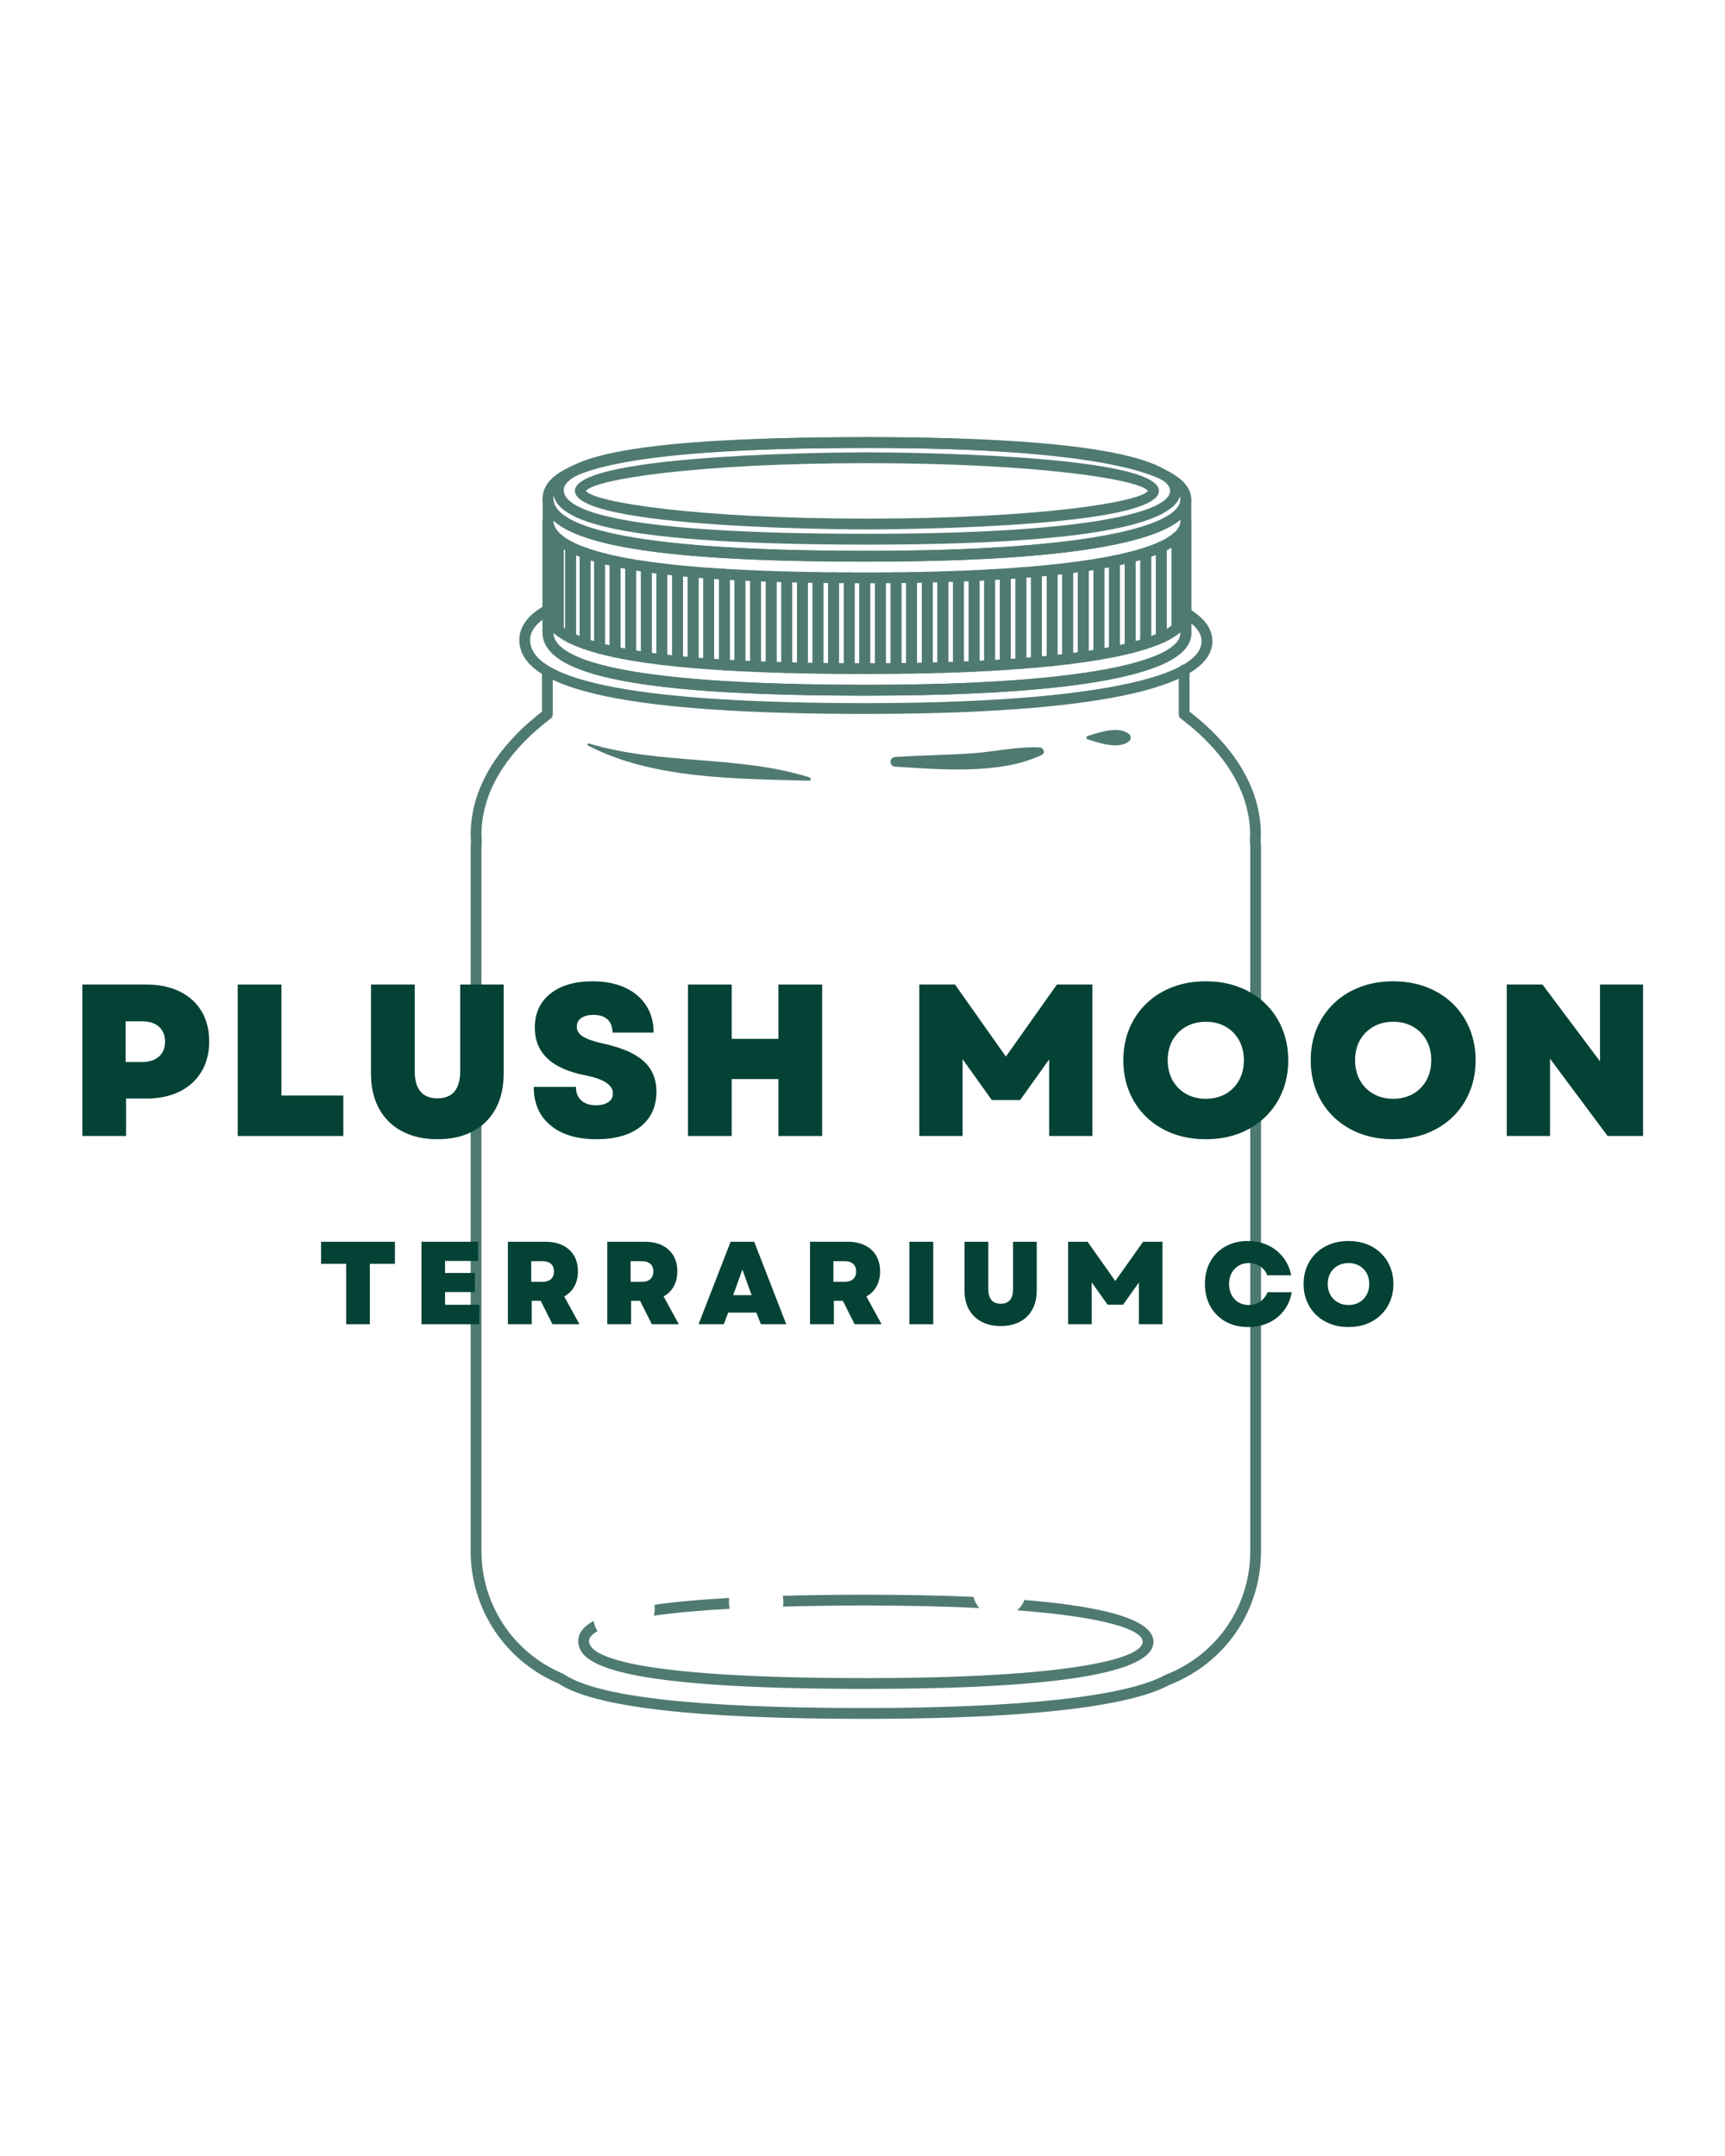 <svg xmlns="http://www.w3.org/2000/svg" xmlns:xlink="http://www.w3.org/1999/xlink" width="768" zoomAndPan="magnify" viewBox="0 0 576 720" height="960" preserveAspectRatio="xMidYMid meet" version="1.0"><defs><filter x="0%" y="0%" width="100%" height="100%" id="380fcc5a9b"><feColorMatrix values="0 0 0 0 1 0 0 0 0 1 0 0 0 0 1 0 0 0 1 0" color-interpolation-filters="sRGB"/></filter><g/><mask id="a789fb3609"><g filter="url(#380fcc5a9b)"><rect x="-57.6" width="691.2" fill="#000000" y="-72" height="864" fill-opacity="0.7"/></g></mask><clipPath id="11b882eafd"><path d="M 25 1.996 L 242 1.996 L 242 44 L 25 44 Z M 25 1.996 " clip-rule="nonzero"/></clipPath><clipPath id="94706a98bd"><path d="M 28 1.996 L 239 1.996 L 239 38 L 28 38 Z M 28 1.996 " clip-rule="nonzero"/></clipPath><clipPath id="5163215988"><path d="M 1 77 L 264.973 77 L 264.973 430.246 L 1 430.246 Z M 1 77 " clip-rule="nonzero"/></clipPath><clipPath id="394a9be732"><rect x="0" width="266" y="0" height="431"/></clipPath></defs><g mask="url(#a789fb3609)"><g transform="matrix(1, 0, 0, 1, 156, 144)"><g clip-path="url(#394a9be732)"><path fill="#044236" d="M 39.645 19.93 C 42.418 23.777 76.836 29.195 133.484 29.195 C 190.125 29.195 224.527 23.777 227.301 19.93 C 224.527 16.09 190.133 10.672 133.484 10.672 C 76.82 10.672 42.418 16.09 39.645 19.93 Z M 133.484 32.801 C 129.496 32.801 35.969 32.66 35.969 19.93 C 35.969 7.215 129.496 7.062 133.484 7.062 C 137.461 7.062 230.98 7.215 230.98 19.93 C 230.98 32.66 137.461 32.801 133.484 32.801 " fill-opacity="1" fill-rule="nonzero"/><g clip-path="url(#11b882eafd)"><path fill="#044236" d="M 133.484 5.594 C 73.43 5.594 38.785 9.996 30.496 18.684 C 29.273 19.949 28.723 21.273 28.781 22.695 C 29.148 30.57 47.609 39.961 133.484 39.961 C 210.664 39.961 238.164 31.082 238.164 22.781 C 238.164 14.473 210.664 5.594 133.484 5.594 Z M 133.484 43.57 C 59.246 43.57 25.852 37.184 25.188 22.859 C 25.078 20.43 25.98 18.191 27.879 16.188 C 37.012 6.633 71.559 1.984 133.484 1.984 C 182.887 1.984 241.781 5.594 241.781 22.781 C 241.781 39.965 182.887 43.57 133.484 43.57 " fill-opacity="1" fill-rule="nonzero"/></g><g clip-path="url(#94706a98bd)"><path fill="#044236" d="M 133.484 5.594 C 74.328 5.594 40.68 9.457 33.449 17.074 C 32.59 17.969 32.195 18.871 32.246 19.84 C 32.59 26.422 50.438 34.27 133.484 34.27 C 208.117 34.27 234.703 26.863 234.703 19.93 C 234.703 13 208.117 5.594 133.484 5.594 Z M 133.484 37.879 C 41.391 37.879 29.082 28.336 28.641 20.023 C 28.543 18.055 29.273 16.223 30.816 14.59 C 38.977 5.992 71.594 1.984 133.484 1.984 C 203.035 1.984 238.309 8.02 238.309 19.93 C 238.309 31.844 203.035 37.879 133.484 37.879 " fill-opacity="1" fill-rule="nonzero"/></g><path fill="#044236" d="M 25.188 62.945 C 22.281 65.105 20.922 67.441 21.02 70.043 C 21.602 83.828 59.32 90.809 133.133 90.809 C 203.32 90.809 245.223 83.078 245.223 70.129 C 245.223 68.047 244.062 66.062 241.781 64.203 L 241.781 67.516 C 241.781 84.699 182.887 88.309 133.484 88.309 C 59.246 88.309 25.852 81.922 25.188 67.598 Z M 133.133 94.418 C 54.879 94.418 18.109 86.723 17.418 70.195 C 17.219 65.461 20.145 61.387 26.113 58.09 C 26.676 57.785 27.359 57.789 27.902 58.113 C 28.449 58.441 28.781 59.027 28.781 59.668 L 28.781 67.516 C 29.148 75.312 47.609 84.699 133.484 84.699 C 210.664 84.699 238.164 75.824 238.164 67.516 L 238.164 60.793 C 238.164 60.152 238.516 59.559 239.07 59.238 C 239.633 58.914 240.32 58.914 240.891 59.238 C 246.152 62.312 248.828 65.969 248.828 70.129 C 248.828 90.203 185.91 94.418 133.133 94.418 " fill-opacity="1" fill-rule="nonzero"/><path fill="#044236" d="M 28.781 29.852 L 28.781 67.516 C 29.148 75.312 47.609 84.699 133.484 84.699 C 210.664 84.699 238.164 75.824 238.164 67.516 L 238.164 29.512 C 224.648 40.945 175.613 43.57 133.484 43.57 C 72.645 43.57 39.227 39.281 28.781 29.852 Z M 133.484 88.309 C 59.246 88.309 25.852 81.922 25.188 67.598 L 25.188 22.781 C 25.188 21.801 25.965 20.992 26.93 20.977 C 27.852 20.949 28.738 21.723 28.781 22.695 C 29.148 30.57 47.609 39.961 133.484 39.961 C 210.664 39.961 238.164 31.082 238.164 22.781 C 238.164 21.785 238.977 20.977 239.98 20.977 C 240.973 20.977 241.781 21.785 241.781 22.781 L 241.781 67.516 C 241.781 84.699 182.887 88.309 133.484 88.309 " fill-opacity="1" fill-rule="nonzero"/><path fill="#044236" d="M 92.883 76.641 C 93.406 76.668 93.957 76.691 94.484 76.715 L 94.484 50.012 C 93.957 49.992 93.406 49.965 92.883 49.941 Z M 96.285 80.402 L 96.211 80.402 C 94.449 80.324 92.703 80.246 90.98 80.16 C 90.023 80.105 89.281 79.316 89.281 78.359 L 89.281 48.051 C 89.281 47.555 89.469 47.082 89.832 46.746 C 90.199 46.402 90.691 46.223 91.168 46.246 C 92.875 46.336 94.605 46.414 96.363 46.488 C 97.34 46.527 98.09 47.324 98.09 48.293 L 98.09 78.598 C 98.09 79.094 97.895 79.562 97.535 79.906 C 97.207 80.223 96.754 80.402 96.285 80.402 " fill-opacity="1" fill-rule="nonzero"/><path fill="#044236" d="M 87.672 76.363 C 88.203 76.398 88.742 76.426 89.281 76.453 L 89.281 49.758 C 88.742 49.73 88.203 49.699 87.672 49.672 Z M 91.07 80.16 L 90.98 80.16 C 89.215 80.066 87.48 79.969 85.758 79.867 C 84.812 79.812 84.066 79.023 84.066 78.066 L 84.066 47.758 C 84.066 47.266 84.27 46.789 84.633 46.441 C 84.988 46.105 85.484 45.93 85.977 45.957 C 87.684 46.062 89.406 46.16 91.168 46.246 C 92.125 46.297 92.883 47.09 92.883 48.051 L 92.883 78.359 C 92.883 78.852 92.68 79.324 92.32 79.66 C 91.98 79.984 91.535 80.16 91.07 80.16 " fill-opacity="1" fill-rule="nonzero"/><path fill="#044236" d="M 98.09 76.867 C 98.629 76.887 99.16 76.906 99.699 76.926 L 99.699 50.23 C 99.16 50.215 98.629 50.191 98.09 50.172 Z M 101.504 80.602 L 101.453 80.602 C 99.676 80.535 97.934 80.469 96.219 80.402 C 95.254 80.359 94.484 79.566 94.484 78.598 L 94.484 48.293 C 94.484 47.797 94.68 47.328 95.043 46.992 C 95.395 46.645 95.883 46.461 96.363 46.488 C 98.078 46.559 99.816 46.629 101.562 46.688 C 102.531 46.723 103.305 47.52 103.305 48.488 L 103.305 78.793 C 103.305 79.285 103.109 79.754 102.754 80.098 C 102.414 80.422 101.965 80.602 101.504 80.602 " fill-opacity="1" fill-rule="nonzero"/><path fill="#044236" d="M 82.461 76.035 C 83 76.074 83.523 76.113 84.066 76.145 L 84.066 49.457 C 83.523 49.418 83 49.383 82.461 49.348 Z M 85.875 79.871 L 85.758 79.867 C 83.977 79.758 82.242 79.641 80.527 79.52 C 79.586 79.449 78.852 78.668 78.852 77.719 L 78.852 47.418 C 78.852 46.906 79.062 46.434 79.43 46.09 C 79.805 45.754 80.27 45.582 80.789 45.617 C 82.496 45.734 84.219 45.852 85.977 45.957 C 86.938 46.016 87.672 46.805 87.672 47.758 L 87.672 78.066 C 87.672 78.559 87.469 79.039 87.102 79.375 C 86.762 79.699 86.332 79.871 85.875 79.871 " fill-opacity="1" fill-rule="nonzero"/><path fill="#044236" d="M 129.359 77.473 L 130.953 77.48 L 130.953 50.781 C 130.43 50.781 129.895 50.781 129.359 50.777 Z M 132.773 81.09 L 127.555 81.078 C 126.559 81.07 125.762 80.266 125.762 79.273 L 125.762 48.969 C 125.762 48.488 125.938 48.027 126.277 47.684 C 126.625 47.352 127.082 47.16 127.555 47.16 L 127.57 47.16 C 129.281 47.172 131.02 47.176 132.773 47.176 C 133.766 47.176 134.57 47.984 134.57 48.977 L 134.57 79.285 C 134.57 79.77 134.398 80.223 134.047 80.562 C 133.707 80.902 133.25 81.09 132.773 81.09 " fill-opacity="1" fill-rule="nonzero"/><path fill="#044236" d="M 124.152 77.445 L 125.762 77.461 L 125.762 50.754 L 124.152 50.746 Z M 127.555 81.078 L 127.547 81.078 L 122.332 81.039 C 121.34 81.031 120.539 80.223 120.539 79.234 L 120.539 48.926 C 120.539 48.449 120.738 47.984 121.078 47.645 C 121.41 47.312 121.875 47.121 122.352 47.121 L 122.355 47.121 L 127.57 47.16 C 128.566 47.168 129.359 47.969 129.359 48.969 L 129.359 79.273 C 129.359 79.754 129.164 80.215 128.832 80.555 C 128.488 80.887 128.035 81.078 127.555 81.078 " fill-opacity="1" fill-rule="nonzero"/><path fill="#044236" d="M 103.305 77.055 C 103.836 77.066 104.375 77.082 104.914 77.102 L 104.914 50.398 C 104.375 50.387 103.836 50.367 103.305 50.352 Z M 106.703 80.762 L 106.66 80.762 C 104.902 80.711 103.16 80.664 101.445 80.602 C 100.473 80.566 99.699 79.773 99.699 78.793 L 99.699 48.488 C 99.699 48.004 99.895 47.535 100.246 47.191 C 100.598 46.855 101.074 46.672 101.562 46.688 C 103.285 46.746 105.004 46.797 106.766 46.844 C 107.73 46.867 108.523 47.672 108.523 48.645 L 108.523 78.957 C 108.523 79.445 108.316 79.91 107.969 80.254 C 107.629 80.574 107.188 80.762 106.703 80.762 " fill-opacity="1" fill-rule="nonzero"/><path fill="#044236" d="M 118.938 77.391 C 119.469 77.406 120.012 77.406 120.539 77.414 L 120.539 50.715 C 120.012 50.707 119.469 50.703 118.938 50.695 Z M 122.352 81.039 L 122.332 81.039 C 120.578 81.023 118.828 81.004 117.102 80.977 C 116.129 80.961 115.332 80.16 115.332 79.172 L 115.332 48.863 C 115.332 48.383 115.523 47.922 115.859 47.582 C 116.207 47.246 116.621 47.055 117.164 47.062 C 118.887 47.09 120.613 47.109 122.355 47.121 C 123.359 47.133 124.152 47.941 124.152 48.926 L 124.152 79.234 C 124.152 79.715 123.965 80.18 123.617 80.516 C 123.281 80.855 122.824 81.039 122.352 81.039 " fill-opacity="1" fill-rule="nonzero"/><path fill="#044236" d="M 108.523 77.199 C 109.047 77.215 109.582 77.223 110.125 77.234 L 110.125 50.535 C 109.582 50.523 109.047 50.512 108.523 50.496 Z M 111.922 80.883 L 111.898 80.883 C 110.125 80.844 108.391 80.809 106.66 80.762 C 105.684 80.738 104.914 79.934 104.914 78.957 L 104.914 48.645 C 104.914 48.16 105.109 47.695 105.457 47.352 C 105.809 47.016 106.254 46.816 106.766 46.844 C 108.473 46.895 110.215 46.938 111.961 46.973 C 112.945 46.992 113.73 47.793 113.73 48.777 L 113.73 79.078 C 113.73 79.566 113.531 80.027 113.195 80.363 C 112.855 80.699 112.391 80.883 111.922 80.883 " fill-opacity="1" fill-rule="nonzero"/><path fill="#044236" d="M 77.25 75.648 C 77.773 75.695 78.309 75.738 78.852 75.777 L 78.852 49.09 C 78.309 49.047 77.773 49.008 77.25 48.961 Z M 80.656 79.52 L 80.527 79.52 C 78.75 79.391 77.008 79.254 75.297 79.109 C 74.355 79.031 73.641 78.246 73.641 77.312 L 73.641 47 C 73.641 46.496 73.855 46.012 74.219 45.676 C 74.602 45.332 75.129 45.172 75.594 45.207 C 77.297 45.352 79.023 45.488 80.789 45.617 C 81.727 45.68 82.461 46.469 82.461 47.418 L 82.461 77.719 C 82.461 78.219 82.25 78.695 81.883 79.039 C 81.555 79.352 81.102 79.52 80.656 79.52 " fill-opacity="1" fill-rule="nonzero"/><path fill="#044236" d="M 113.73 77.312 C 114.254 77.324 114.797 77.328 115.332 77.344 L 115.332 50.637 L 113.73 50.605 Z M 117.137 80.977 L 117.113 80.977 C 115.352 80.953 113.613 80.918 111.875 80.883 C 110.914 80.859 110.125 80.062 110.125 79.078 L 110.125 48.777 C 110.125 48.285 110.316 47.82 110.66 47.488 C 111.004 47.152 111.477 46.953 111.961 46.973 L 117.164 47.062 C 118.148 47.074 118.938 47.883 118.938 48.863 L 118.938 79.172 C 118.938 79.656 118.746 80.121 118.402 80.457 C 118.07 80.789 117.617 80.977 117.137 80.977 " fill-opacity="1" fill-rule="nonzero"/><path fill="#044236" d="M 41.148 69.707 C 41.551 69.84 41.965 69.965 42.379 70.094 L 42.379 43.551 C 41.965 43.43 41.551 43.309 41.148 43.184 Z M 44.176 74.289 C 44.016 74.289 43.859 74.273 43.707 74.23 C 41.93 73.746 40.258 73.238 38.746 72.703 C 38.023 72.449 37.543 71.77 37.543 71.004 L 37.543 40.695 C 37.543 40.109 37.828 39.562 38.312 39.223 C 38.781 38.887 39.398 38.797 39.949 38.992 C 41.348 39.488 42.93 39.977 44.641 40.438 C 45.43 40.652 45.992 41.367 45.992 42.176 L 45.992 72.488 C 45.992 73.051 45.723 73.582 45.266 73.918 C 44.949 74.164 44.566 74.289 44.176 74.289 " fill-opacity="1" fill-rule="nonzero"/><path fill="#044236" d="M 36.32 67.844 C 36.715 68.027 37.117 68.203 37.543 68.383 L 37.543 41.957 C 37.133 41.797 36.715 41.633 36.32 41.473 Z M 39.348 72.809 C 39.137 72.809 38.938 72.773 38.746 72.703 C 36.871 72.043 35.176 71.336 33.695 70.586 C 33.094 70.277 32.715 69.656 32.715 68.977 L 32.715 38.672 C 32.715 38.043 33.039 37.457 33.566 37.133 C 34.098 36.809 34.766 36.777 35.328 37.062 C 36.691 37.742 38.238 38.395 39.945 38.992 C 40.668 39.242 41.148 39.926 41.148 40.695 L 41.148 71.004 C 41.148 71.59 40.863 72.137 40.391 72.477 C 40.078 72.691 39.703 72.809 39.348 72.809 " fill-opacity="1" fill-rule="nonzero"/><path fill="#044236" d="M 32.246 65.516 C 32.391 65.629 32.555 65.738 32.715 65.844 L 32.715 39.758 C 32.555 39.668 32.398 39.586 32.246 39.496 Z M 34.516 70.781 C 34.238 70.781 33.957 70.715 33.703 70.586 C 31.914 69.688 30.484 68.766 29.285 67.777 C 28.871 67.441 28.641 66.934 28.641 66.398 L 28.641 36.086 C 28.641 35.387 29.055 34.754 29.684 34.453 C 30.309 34.16 31.059 34.254 31.605 34.703 C 32.562 35.5 33.812 36.293 35.328 37.062 C 35.945 37.371 36.32 37.992 36.32 38.672 L 36.32 68.977 C 36.32 69.598 35.992 70.18 35.461 70.512 C 35.176 70.691 34.844 70.781 34.516 70.781 " fill-opacity="1" fill-rule="nonzero"/><path fill="#044236" d="M 30.449 68.199 C 30.031 68.199 29.625 68.059 29.285 67.777 C 26.684 65.617 25.312 63.121 25.188 60.383 L 25.188 29.992 C 25.188 29.016 25.965 28.211 26.93 28.191 C 27.852 28.141 28.738 28.93 28.781 29.91 C 28.867 31.621 29.781 33.188 31.605 34.703 C 32.012 35.051 32.246 35.551 32.246 36.086 L 32.246 66.398 C 32.246 67.098 31.84 67.734 31.215 68.035 C 30.965 68.145 30.699 68.199 30.449 68.199 " fill-opacity="1" fill-rule="nonzero"/><path fill="#044236" d="M 45.992 71.094 C 46.504 71.227 47.031 71.359 47.582 71.488 L 47.582 44.879 C 47.031 44.762 46.504 44.633 45.992 44.504 Z M 49.395 75.543 C 49.258 75.543 49.141 75.531 49.008 75.504 C 47.141 75.105 45.375 74.68 43.707 74.23 C 42.918 74.02 42.379 73.301 42.379 72.488 L 42.379 42.176 C 42.379 41.621 42.629 41.09 43.086 40.75 C 43.531 40.406 44.102 40.293 44.641 40.438 C 46.258 40.875 47.961 41.281 49.773 41.668 C 50.594 41.852 51.191 42.582 51.191 43.434 L 51.191 73.742 C 51.191 74.281 50.938 74.793 50.52 75.137 C 50.195 75.406 49.797 75.543 49.395 75.543 " fill-opacity="1" fill-rule="nonzero"/><path fill="#044236" d="M 61.613 73.996 C 62.141 74.07 62.676 74.137 63.215 74.211 L 63.215 47.539 C 62.676 47.469 62.141 47.398 61.613 47.328 Z M 65.027 78.051 L 64.809 78.043 C 63.004 77.82 61.246 77.59 59.559 77.352 C 58.668 77.223 58.008 76.465 58.008 75.562 L 58.008 45.254 C 58.008 44.73 58.242 44.238 58.629 43.891 C 59.027 43.551 59.555 43.395 60.074 43.469 C 61.734 43.715 63.457 43.938 65.234 44.148 C 66.145 44.262 66.816 45.027 66.816 45.938 L 66.816 76.25 C 66.816 76.77 66.598 77.258 66.23 77.598 C 65.891 77.895 65.465 78.051 65.027 78.051 " fill-opacity="1" fill-rule="nonzero"/><path fill="#044236" d="M 56.398 73.219 C 56.938 73.301 57.465 73.391 58.008 73.473 L 58.008 46.816 C 57.465 46.73 56.938 46.648 56.398 46.566 Z M 59.812 77.367 L 59.559 77.352 C 57.734 77.086 55.973 76.812 54.293 76.523 C 53.43 76.375 52.793 75.621 52.793 74.746 L 52.793 44.438 C 52.793 43.902 53.023 43.398 53.43 43.059 C 53.848 42.715 54.383 42.574 54.902 42.668 C 56.562 42.945 58.281 43.215 60.074 43.469 C 60.953 43.598 61.613 44.359 61.613 45.254 L 61.613 75.562 C 61.613 76.086 61.383 76.582 60.992 76.922 C 60.66 77.215 60.242 77.367 59.812 77.367 " fill-opacity="1" fill-rule="nonzero"/><path fill="#044236" d="M 51.191 72.273 C 51.707 72.379 52.25 72.484 52.793 72.586 L 52.793 45.945 C 52.25 45.852 51.707 45.742 51.191 45.641 Z M 54.594 76.551 L 54.293 76.523 C 52.445 76.207 50.691 75.859 49.008 75.496 C 48.176 75.328 47.582 74.594 47.582 73.742 L 47.582 43.434 C 47.582 42.891 47.828 42.375 48.25 42.031 C 48.68 41.688 49.219 41.551 49.762 41.668 C 51.406 42.016 53.102 42.348 54.902 42.668 C 55.773 42.812 56.398 43.562 56.398 44.438 L 56.398 74.746 C 56.398 75.281 56.164 75.781 55.762 76.129 C 55.43 76.402 55.023 76.551 54.594 76.551 " fill-opacity="1" fill-rule="nonzero"/><path fill="#044236" d="M 72.031 75.195 C 72.574 75.242 73.109 75.293 73.641 75.34 L 73.641 48.652 C 73.109 48.609 72.574 48.562 72.031 48.512 Z M 75.441 79.113 L 75.285 79.109 C 73.508 78.957 71.754 78.793 70.047 78.625 C 69.133 78.531 68.426 77.758 68.426 76.828 L 68.426 46.52 C 68.426 46.012 68.648 45.523 69.027 45.18 C 69.406 44.844 69.914 44.676 70.414 44.727 C 72.098 44.898 73.832 45.059 75.594 45.207 C 76.527 45.285 77.25 46.066 77.25 47 L 77.25 77.312 C 77.25 77.82 77.035 78.301 76.664 78.645 C 76.328 78.953 75.891 79.113 75.441 79.113 " fill-opacity="1" fill-rule="nonzero"/><path fill="#044236" d="M 66.816 74.648 C 67.355 74.711 67.891 74.77 68.426 74.828 L 68.426 48.145 C 67.891 48.09 67.355 48.027 66.816 47.969 Z M 70.238 78.633 L 70.047 78.625 C 68.262 78.438 66.52 78.246 64.809 78.043 C 63.902 77.934 63.215 77.16 63.215 76.25 L 63.215 45.938 C 63.215 45.426 63.441 44.938 63.824 44.59 C 64.215 44.246 64.719 44.09 65.234 44.148 C 66.918 44.355 68.645 44.551 70.414 44.727 C 71.34 44.82 72.031 45.59 72.031 46.52 L 72.031 76.828 C 72.031 77.344 71.828 77.828 71.441 78.168 C 71.109 78.473 70.676 78.633 70.238 78.633 " fill-opacity="1" fill-rule="nonzero"/><path fill="#044236" d="M 212.746 45.77 L 212.746 72.41 C 213.281 72.312 213.82 72.215 214.34 72.113 L 214.34 45.473 C 213.82 45.578 213.281 45.672 212.746 45.77 Z M 210.938 76.363 C 210.508 76.363 210.113 76.219 209.773 75.938 C 209.383 75.598 209.141 75.094 209.141 74.559 L 209.141 44.25 C 209.141 43.375 209.773 42.621 210.637 42.477 C 212.426 42.172 214.156 41.855 215.785 41.523 C 216.316 41.41 216.883 41.547 217.297 41.891 C 217.715 42.234 217.949 42.746 217.949 43.289 L 217.949 73.594 C 217.949 74.449 217.348 75.191 216.512 75.359 C 214.832 75.707 213.066 76.027 211.234 76.34 L 210.938 76.363 " fill-opacity="1" fill-rule="nonzero"/><path fill="#044236" d="M 134.57 50.781 L 134.57 77.484 L 136.172 77.48 L 136.172 50.777 Z M 133.484 81.098 L 132.773 81.09 C 131.781 81.09 130.953 80.281 130.953 79.285 L 130.953 48.977 C 130.953 47.984 131.781 47.176 132.773 47.176 L 137.969 47.168 L 137.973 47.168 C 138.449 47.168 138.914 47.352 139.254 47.691 C 139.598 48.027 139.785 48.488 139.785 48.969 L 139.785 79.273 C 139.785 80.266 138.973 81.07 138.004 81.078 L 133.484 81.098 " fill-opacity="1" fill-rule="nonzero"/><path fill="#044236" d="M 217.949 44.754 L 217.949 71.363 C 218.5 71.246 219.035 71.125 219.559 71.004 L 219.559 44.398 C 219.035 44.516 218.5 44.637 217.949 44.754 Z M 216.16 75.398 C 215.742 75.398 215.34 75.254 215.02 74.988 C 214.598 74.648 214.34 74.133 214.34 73.594 L 214.34 43.289 C 214.34 42.434 214.957 41.688 215.785 41.523 C 217.59 41.156 219.297 40.77 220.934 40.359 C 221.449 40.223 222.039 40.344 222.477 40.688 C 222.91 41.027 223.168 41.551 223.168 42.109 L 223.168 72.422 C 223.168 73.242 222.605 73.969 221.793 74.168 C 220.129 74.59 218.363 74.984 216.512 75.359 C 216.387 75.387 216.277 75.398 216.16 75.398 " fill-opacity="1" fill-rule="nonzero"/><path fill="#044236" d="M 197.109 47.961 L 197.109 74.641 C 197.648 74.578 198.188 74.52 198.711 74.465 L 198.711 47.781 C 198.188 47.84 197.648 47.906 197.109 47.961 Z M 195.305 78.453 C 194.859 78.453 194.43 78.289 194.109 77.984 C 193.723 77.648 193.508 77.16 193.508 76.648 L 193.508 46.34 C 193.508 45.414 194.199 44.645 195.109 44.551 C 196.891 44.363 198.617 44.172 200.297 43.969 C 200.805 43.898 201.324 44.062 201.711 44.406 C 202.105 44.746 202.32 45.238 202.32 45.758 L 202.32 76.066 C 202.32 76.977 201.637 77.742 200.734 77.855 C 199.035 78.062 197.277 78.258 195.492 78.438 L 195.305 78.453 " fill-opacity="1" fill-rule="nonzero"/><path fill="#044236" d="M 191.902 48.492 L 191.902 75.176 C 192.445 75.125 192.973 75.066 193.508 75.02 L 193.508 48.336 C 192.973 48.391 192.445 48.438 191.902 48.492 Z M 190.086 78.957 C 189.648 78.957 189.215 78.789 188.875 78.48 C 188.508 78.145 188.293 77.66 188.293 77.152 L 188.293 46.844 C 188.293 45.91 189.012 45.133 189.934 45.055 C 191.695 44.891 193.43 44.727 195.109 44.551 C 195.613 44.496 196.129 44.656 196.516 45 C 196.895 45.344 197.109 45.832 197.109 46.34 L 197.109 76.648 C 197.109 77.578 196.41 78.344 195.492 78.441 C 193.785 78.617 192.027 78.789 190.258 78.953 L 190.086 78.957 " fill-opacity="1" fill-rule="nonzero"/><path fill="#044236" d="M 202.32 47.348 L 202.32 74.02 C 202.863 73.949 203.398 73.879 203.926 73.805 L 203.926 47.137 C 203.398 47.207 202.863 47.277 202.32 47.348 Z M 200.52 77.871 C 200.082 77.871 199.66 77.707 199.32 77.414 C 198.938 77.066 198.711 76.578 198.711 76.066 L 198.711 45.758 C 198.711 44.844 199.395 44.074 200.297 43.969 C 202.066 43.754 203.797 43.523 205.48 43.281 C 206.004 43.211 206.523 43.367 206.91 43.707 C 207.309 44.051 207.531 44.547 207.531 45.066 L 207.531 75.375 C 207.531 76.277 206.863 77.035 205.984 77.16 C 204.281 77.406 202.535 77.629 200.734 77.855 L 200.52 77.871 " fill-opacity="1" fill-rule="nonzero"/><path fill="#044236" d="M 223.168 43.504 L 223.168 70.074 C 223.715 69.922 224.254 69.766 224.773 69.605 L 224.773 43.059 C 224.254 43.211 223.715 43.355 223.168 43.504 Z M 221.359 74.223 C 220.973 74.223 220.574 74.09 220.254 73.84 C 219.812 73.496 219.559 72.973 219.559 72.422 L 219.559 42.109 C 219.559 41.281 220.121 40.559 220.934 40.359 C 222.723 39.906 224.441 39.418 226.023 38.906 C 226.566 38.73 227.176 38.828 227.629 39.164 C 228.113 39.5 228.379 40.051 228.379 40.621 L 228.379 70.934 C 228.379 71.711 227.867 72.406 227.129 72.645 C 225.488 73.18 223.691 73.688 221.809 74.168 C 221.656 74.207 221.504 74.223 221.359 74.223 " fill-opacity="1" fill-rule="nonzero"/><path fill="#044236" d="M 233.586 39.777 L 233.586 65.98 C 234.18 65.629 234.715 65.27 235.191 64.906 L 235.191 38.906 C 234.688 39.207 234.16 39.492 233.586 39.777 Z M 231.785 70.75 C 231.449 70.75 231.102 70.656 230.809 70.465 C 230.293 70.133 229.977 69.559 229.977 68.949 L 229.977 38.641 C 229.977 37.934 230.402 37.289 231.039 36.996 C 233.027 36.094 234.633 35.113 235.82 34.094 C 236.359 33.633 237.105 33.535 237.75 33.824 C 238.391 34.117 238.801 34.758 238.801 35.457 L 238.801 65.77 C 238.801 66.297 238.57 66.797 238.164 67.145 C 236.73 68.383 234.824 69.539 232.543 70.594 C 232.301 70.695 232.035 70.75 231.785 70.75 " fill-opacity="1" fill-rule="nonzero"/><path fill="#044236" d="M 237 67.574 C 236.738 67.574 236.492 67.516 236.238 67.406 C 235.613 67.109 235.191 66.473 235.191 65.77 L 235.191 35.457 C 235.191 34.938 235.426 34.434 235.82 34.098 C 237.41 32.738 238.164 31.398 238.164 29.992 C 238.164 28.996 238.977 28.191 239.98 28.191 C 240.973 28.191 241.781 28.996 241.781 29.992 L 241.781 60.301 C 241.781 62.785 240.562 65.09 238.164 67.137 C 237.828 67.426 237.422 67.574 237 67.574 " fill-opacity="1" fill-rule="nonzero"/><path fill="#044236" d="M 228.379 41.922 L 228.379 68.402 C 228.945 68.191 229.465 67.977 229.977 67.77 L 229.977 41.336 C 229.465 41.535 228.93 41.73 228.379 41.922 Z M 226.566 72.738 C 226.207 72.738 225.824 72.617 225.508 72.387 C 225.051 72.051 224.773 71.508 224.773 70.934 L 224.773 40.621 C 224.773 39.84 225.277 39.148 226.023 38.906 C 227.918 38.289 229.613 37.648 231.039 36.996 C 231.598 36.742 232.246 36.793 232.762 37.121 C 233.277 37.457 233.586 38.023 233.586 38.641 L 233.586 68.949 C 233.586 69.652 233.18 70.297 232.531 70.594 C 230.965 71.301 229.145 71.996 227.129 72.645 C 226.957 72.711 226.762 72.738 226.566 72.738 " fill-opacity="1" fill-rule="nonzero"/><path fill="#044236" d="M 207.531 46.625 L 207.531 73.281 C 208.082 73.199 208.609 73.117 209.141 73.031 L 209.141 46.375 C 208.609 46.461 208.082 46.539 207.531 46.625 Z M 205.727 77.18 C 205.293 77.18 204.879 77.023 204.547 76.742 C 204.156 76.398 203.926 75.898 203.926 75.375 L 203.926 45.066 C 203.926 44.172 204.586 43.41 205.477 43.281 C 207.262 43.027 208.969 42.754 210.645 42.477 C 211.16 42.387 211.703 42.531 212.109 42.879 C 212.508 43.215 212.746 43.723 212.746 44.25 L 212.746 74.559 C 212.746 75.438 212.109 76.191 211.234 76.34 C 209.539 76.629 207.801 76.898 205.984 77.16 L 205.727 77.18 " fill-opacity="1" fill-rule="nonzero"/><path fill="#044236" d="M 186.684 48.945 L 186.684 75.637 C 187.223 75.59 187.754 75.547 188.293 75.496 L 188.293 48.816 C 187.754 48.859 187.223 48.902 186.684 48.945 Z M 184.887 79.391 C 184.434 79.391 183.988 79.219 183.66 78.906 C 183.289 78.57 183.082 78.09 183.082 77.586 L 183.082 47.277 C 183.082 46.336 183.801 45.551 184.742 45.48 C 186.516 45.348 188.234 45.199 189.934 45.055 C 190.418 45.008 190.938 45.172 191.32 45.512 C 191.676 45.855 191.902 46.34 191.902 46.844 L 191.902 77.152 C 191.902 78.09 191.184 78.867 190.25 78.953 C 188.543 79.102 186.801 79.25 185.023 79.387 L 184.887 79.391 " fill-opacity="1" fill-rule="nonzero"/><path fill="#044236" d="M 155.418 50.512 L 155.418 77.215 C 155.961 77.199 156.488 77.191 157.027 77.176 L 157.027 50.473 C 156.488 50.488 155.961 50.496 155.418 50.512 Z M 153.621 80.867 C 153.148 80.867 152.691 80.684 152.363 80.355 C 152.004 80.012 151.809 79.555 151.809 79.062 L 151.809 48.75 C 151.809 47.773 152.594 46.973 153.578 46.953 C 155.324 46.914 157.051 46.867 158.777 46.816 C 159.285 46.801 159.727 46.98 160.082 47.324 C 160.434 47.66 160.637 48.129 160.637 48.613 L 160.637 78.922 C 160.637 79.898 159.859 80.699 158.879 80.727 C 157.156 80.777 155.418 80.828 153.656 80.863 L 153.621 80.867 " fill-opacity="1" fill-rule="nonzero"/><path fill="#044236" d="M 150.203 50.629 L 150.203 77.328 C 150.742 77.324 151.285 77.312 151.809 77.297 L 151.809 50.602 C 151.285 50.609 150.742 50.621 150.203 50.629 Z M 148.402 80.965 C 147.93 80.965 147.477 80.785 147.137 80.453 C 146.805 80.117 146.594 79.652 146.594 79.168 L 146.594 48.859 C 146.594 47.875 147.391 47.07 148.371 47.055 C 150.129 47.031 151.852 46.992 153.578 46.953 C 154.082 46.941 154.523 47.121 154.879 47.461 C 155.227 47.809 155.418 48.266 155.418 48.75 L 155.418 79.062 C 155.418 80.043 154.648 80.844 153.656 80.863 C 151.918 80.906 150.188 80.938 148.438 80.965 L 148.402 80.965 " fill-opacity="1" fill-rule="nonzero"/><path fill="#044236" d="M 139.785 50.762 L 139.785 77.465 C 140.32 77.461 140.855 77.453 141.387 77.449 L 141.387 50.754 C 140.855 50.754 140.32 50.758 139.785 50.762 Z M 137.973 81.078 C 137.504 81.078 137.043 80.895 136.711 80.555 C 136.371 80.215 136.172 79.758 136.172 79.273 L 136.172 48.969 C 136.172 47.973 136.984 47.168 137.973 47.168 C 139.715 47.156 141.453 47.141 143.184 47.121 L 143.199 47.121 C 143.668 47.121 144.113 47.312 144.465 47.645 C 144.801 47.984 144.996 48.445 144.996 48.926 L 144.996 79.234 C 144.996 80.223 144.199 81.031 143.219 81.039 C 141.484 81.059 139.73 81.07 138.004 81.078 L 137.973 81.078 " fill-opacity="1" fill-rule="nonzero"/><path fill="#044236" d="M 144.996 50.715 L 144.996 77.41 C 145.527 77.406 146.074 77.395 146.594 77.391 L 146.594 50.688 C 146.074 50.699 145.527 50.703 144.996 50.715 Z M 143.199 81.039 C 142.715 81.039 142.262 80.855 141.918 80.52 C 141.59 80.18 141.387 79.715 141.387 79.234 L 141.387 48.926 C 141.387 47.941 142.191 47.137 143.184 47.121 C 144.91 47.109 146.652 47.082 148.371 47.055 C 148.977 47.059 149.332 47.234 149.668 47.574 C 150.016 47.91 150.203 48.375 150.203 48.859 L 150.203 79.168 C 150.203 80.148 149.414 80.957 148.438 80.965 C 146.703 81 144.957 81.02 143.219 81.039 L 143.199 81.039 " fill-opacity="1" fill-rule="nonzero"/><path fill="#044236" d="M 160.637 50.367 L 160.637 77.062 C 161.164 77.047 161.703 77.027 162.234 77.008 L 162.234 50.309 C 161.703 50.328 161.164 50.348 160.637 50.367 Z M 158.82 80.727 C 158.367 80.727 157.91 80.547 157.574 80.215 C 157.227 79.875 157.027 79.406 157.027 78.922 L 157.027 48.613 C 157.027 47.641 157.797 46.844 158.777 46.816 C 160.512 46.762 162.266 46.703 163.969 46.637 C 164.391 46.625 164.945 46.801 165.289 47.141 C 165.648 47.48 165.84 47.949 165.84 48.438 L 165.84 78.746 C 165.84 79.715 165.078 80.512 164.105 80.551 C 162.379 80.613 160.645 80.672 158.879 80.727 L 158.82 80.727 " fill-opacity="1" fill-rule="nonzero"/><path fill="#044236" d="M 176.27 49.668 L 176.27 76.359 C 176.801 76.328 177.332 76.301 177.863 76.266 L 177.863 49.57 C 177.332 49.602 176.801 49.637 176.27 49.668 Z M 174.453 80.07 C 174 80.07 173.551 79.895 173.227 79.578 C 172.859 79.234 172.66 78.766 172.66 78.266 L 172.66 47.961 C 172.66 47 173.414 46.215 174.367 46.16 C 176.117 46.066 177.855 45.965 179.566 45.852 C 180.039 45.816 180.539 45.996 180.906 46.336 C 181.27 46.676 181.477 47.152 181.477 47.652 L 181.477 77.953 C 181.477 78.906 180.738 79.691 179.789 79.758 C 178.074 79.871 176.316 79.973 174.562 80.066 L 174.453 80.07 " fill-opacity="1" fill-rule="nonzero"/><path fill="#044236" d="M 165.84 50.176 L 165.84 76.871 C 166.379 76.852 166.922 76.828 167.449 76.805 L 167.449 50.105 C 166.922 50.133 166.379 50.156 165.84 50.176 Z M 164.039 80.551 C 163.574 80.551 163.125 80.375 162.789 80.047 C 162.43 79.711 162.234 79.234 162.234 78.746 L 162.234 48.438 C 162.234 47.469 163.008 46.672 163.969 46.637 C 165.727 46.574 167.453 46.496 169.168 46.418 C 169.656 46.402 170.145 46.578 170.5 46.922 C 170.844 47.258 171.055 47.734 171.055 48.223 L 171.055 78.531 C 171.055 79.496 170.305 80.285 169.332 80.332 C 167.609 80.414 165.859 80.48 164.105 80.551 L 164.039 80.551 " fill-opacity="1" fill-rule="nonzero"/><path fill="#044236" d="M 181.477 49.332 L 181.477 76.027 C 182.012 75.992 182.555 75.953 183.082 75.914 L 183.082 49.223 C 182.555 49.262 182.012 49.301 181.477 49.332 Z M 179.668 79.758 C 179.215 79.758 178.773 79.586 178.441 79.273 C 178.074 78.934 177.863 78.453 177.863 77.953 L 177.863 47.652 C 177.863 46.703 178.602 45.914 179.547 45.852 C 181.312 45.734 183.043 45.617 184.742 45.48 C 185.238 45.445 185.738 45.617 186.105 45.957 C 186.477 46.297 186.684 46.777 186.684 47.277 L 186.684 77.586 C 186.684 78.531 185.965 79.312 185.023 79.387 C 183.301 79.516 181.566 79.641 179.785 79.758 L 179.668 79.758 " fill-opacity="1" fill-rule="nonzero"/><path fill="#044236" d="M 171.055 49.941 L 171.055 76.637 C 171.586 76.613 172.121 76.59 172.66 76.559 L 172.66 49.863 C 172.121 49.891 171.586 49.914 171.055 49.941 Z M 169.25 80.336 C 168.789 80.336 168.344 80.156 168.008 79.832 C 167.656 79.496 167.449 79.023 167.449 78.531 L 167.449 48.223 C 167.449 47.258 168.207 46.469 169.168 46.418 C 170.918 46.34 172.648 46.254 174.367 46.16 C 174.844 46.133 175.336 46.312 175.707 46.652 C 176.059 46.992 176.27 47.461 176.27 47.961 L 176.27 78.266 C 176.27 79.227 175.516 80.02 174.562 80.066 C 172.836 80.164 171.09 80.254 169.332 80.332 L 169.25 80.336 " fill-opacity="1" fill-rule="nonzero"/><path fill="#044236" d="M 87.469 389.637 C 77.723 390.184 69.375 390.926 62.547 391.91 C 62.691 393.137 62.641 394.367 62.367 395.562 C 69.188 394.574 77.684 393.812 87.645 393.25 C 87.387 392.066 87.328 390.844 87.469 389.637 " fill-opacity="1" fill-rule="nonzero"/><path fill="#044236" d="M 133.133 392.168 C 147.758 392.168 160.234 392.48 171.012 393.012 C 170.062 391.949 169.41 390.656 169.035 389.277 C 158.43 388.812 146.52 388.562 133.133 388.562 C 123.008 388.562 113.828 388.691 105.391 388.918 C 105.617 390.105 105.645 391.332 105.465 392.531 C 113.914 392.301 123.066 392.168 133.133 392.168 " fill-opacity="1" fill-rule="nonzero"/><path fill="#044236" d="M 186.086 390.32 C 185.555 391.645 184.742 392.836 183.641 393.773 C 213.777 396.059 225.559 400.395 225.559 404.285 C 225.559 409.875 201.344 416.406 133.133 416.406 C 53.289 416.406 40.949 408.746 40.688 404.191 C 40.668 403.746 40.73 403.051 41.578 402.152 C 42.066 401.641 42.746 401.156 43.52 400.684 C 42.875 399.746 42.453 398.617 42.215 397.328 C 40.871 398.062 39.754 398.84 38.965 399.676 C 37.633 401.09 36.996 402.68 37.094 404.387 C 37.5 411.66 48.777 420.012 133.133 420.012 C 196.852 420.012 229.16 414.719 229.16 404.285 C 229.16 397.316 214.66 392.656 186.086 390.32 " fill-opacity="1" fill-rule="nonzero"/><g clip-path="url(#5163215988)"><path fill="#044236" d="M 133.105 430.016 C 76.016 430.016 42.391 426.137 30.363 418.156 C 12.613 410.613 1.16 393.305 1.16 374.012 L 1.16 139.234 C 1.16 138.645 1.195 138.07 1.234 137.492 L 1.262 136.84 L 1.234 136.492 C 1.195 135.926 1.16 135.355 1.16 134.777 C 1.16 119.934 9.383 105.727 24.969 93.664 L 24.969 80.391 C 24.969 79.391 25.777 78.59 26.777 78.59 C 27.781 78.59 28.578 79.391 28.578 80.391 L 28.578 94.555 C 28.578 95.117 28.316 95.656 27.867 95.988 C 12.758 107.465 4.766 120.875 4.766 134.777 C 4.766 135.277 4.805 135.773 4.828 136.27 L 4.859 136.828 L 4.828 137.699 C 4.805 138.211 4.766 138.719 4.766 139.234 L 4.766 374.012 C 4.766 391.906 15.418 407.957 31.914 414.898 C 32.031 414.949 32.133 415.004 32.223 415.07 C 43.52 422.695 76.512 426.402 133.105 426.402 C 184.629 426.402 220.059 422.512 232.887 415.449 L 233.102 415.344 C 250.336 408.676 261.473 392.453 261.473 374.012 L 261.473 139.234 C 261.473 138.477 261.434 137.73 261.383 136.984 L 261.352 136.504 L 261.383 135.672 C 261.414 135.379 261.418 135.082 261.418 134.777 C 261.418 120.875 253.43 107.465 238.32 95.988 C 237.867 95.656 237.598 95.117 237.598 94.555 L 237.598 79.754 C 237.598 78.762 238.418 77.953 239.414 77.953 C 240.41 77.953 241.207 78.762 241.207 79.754 L 241.207 93.664 C 256.801 105.727 265.027 119.934 265.027 134.777 C 265.027 135.152 265.004 135.527 264.988 135.898 L 264.941 136.465 L 264.98 136.758 C 265.027 137.574 265.078 138.398 265.078 139.234 L 265.078 374.012 C 265.078 393.91 253.09 411.422 234.516 418.664 C 217.324 428.043 169.898 430.016 133.105 430.016 " fill-opacity="1" fill-rule="nonzero"/></g><path fill="#044236" d="M 114.309 115.609 C 90.625 108.129 64.73 111.539 40.629 104.293 C 40.227 104.172 39.969 104.773 40.336 104.969 C 61.945 116.262 90.277 116.039 114.152 116.719 C 114.812 116.734 114.902 115.793 114.309 115.609 " fill-opacity="1" fill-rule="nonzero"/><path fill="#044236" d="M 191.238 105.625 C 183.793 105.219 176.375 107.023 168.934 107.551 C 160.27 108.172 151.586 108.227 142.914 108.785 C 140.836 108.91 140.836 111.891 142.914 112.023 C 157.965 112.965 177.918 114.766 191.902 108.094 C 193.172 107.488 192.445 105.688 191.238 105.625 " fill-opacity="1" fill-rule="nonzero"/><path fill="#044236" d="M 221.105 101.238 C 217.715 98.273 211.023 100.566 207.188 101.781 C 206.625 101.957 206.625 102.738 207.188 102.914 C 211.023 104.129 217.715 106.422 221.105 103.457 C 221.719 102.918 221.719 101.773 221.105 101.238 " fill-opacity="1" fill-rule="nonzero"/></g></g></g><g fill="#044236" fill-opacity="1"><g transform="translate(22.158, 379.365)"><g><path d="M 5.344 0 L 5.344 -50.578 L 26.656 -50.578 C 30.945 -50.578 34.672 -49.805 37.828 -48.266 C 40.984 -46.723 43.414 -44.531 45.125 -41.688 C 46.832 -38.844 47.688 -35.473 47.688 -31.578 C 47.688 -27.723 46.832 -24.363 45.125 -21.5 C 43.414 -18.633 40.984 -16.414 37.828 -14.844 C 34.672 -13.281 30.945 -12.5 26.656 -12.5 L 19.938 -12.5 L 19.938 0 Z M 19.797 -24.703 L 25.281 -24.703 C 27.695 -24.703 29.578 -25.305 30.922 -26.516 C 32.273 -27.723 32.953 -29.383 32.953 -31.5 C 32.953 -33.625 32.273 -35.285 30.922 -36.484 C 29.578 -37.691 27.695 -38.297 25.281 -38.297 L 19.797 -38.297 Z M 19.797 -24.703 "/></g></g></g><g fill="#044236" fill-opacity="1"><g transform="translate(74.033, 379.365)"><g><path d="M 5.344 0 L 5.344 -50.578 L 19.938 -50.578 L 19.938 -13.516 L 40.609 -13.516 L 40.609 0 Z M 5.344 0 "/></g></g></g><g fill="#044236" fill-opacity="1"><g transform="translate(118.973, 379.365)"><g><path d="M 27.094 1.078 C 22.562 1.078 18.633 0.203 15.312 -1.547 C 11.988 -3.305 9.422 -5.82 7.609 -9.094 C 5.805 -12.375 4.906 -16.281 4.906 -20.812 L 4.906 -50.578 L 19.5 -50.578 L 19.5 -21.75 C 19.5 -15.633 22.031 -12.578 27.094 -12.578 C 32.156 -12.578 34.688 -15.633 34.688 -21.75 L 34.688 -50.578 L 49.203 -50.578 L 49.203 -20.812 C 49.203 -16.281 48.312 -12.375 46.531 -9.094 C 44.75 -5.82 42.207 -3.305 38.906 -1.547 C 35.602 0.203 31.664 1.078 27.094 1.078 Z M 27.094 1.078 "/></g></g></g><g fill="#044236" fill-opacity="1"><g transform="translate(175.69, 379.365)"><g><path d="M 23.484 1.078 C 16.93 1.078 11.801 -0.473 8.094 -3.578 C 4.383 -6.68 2.531 -10.957 2.531 -16.406 L 16.625 -16.406 C 16.625 -14.477 17.211 -12.973 18.391 -11.891 C 19.566 -10.805 21.191 -10.266 23.266 -10.266 C 25.047 -10.266 26.441 -10.613 27.453 -11.312 C 28.461 -12.008 28.969 -12.984 28.969 -14.234 C 28.969 -17.023 25.938 -19.023 19.875 -20.234 C 8.551 -22.398 2.891 -27.723 2.891 -36.203 C 2.891 -40.961 4.609 -44.727 8.047 -47.5 C 11.492 -50.27 16.207 -51.656 22.188 -51.656 C 26.32 -51.656 29.914 -50.957 32.969 -49.562 C 36.031 -48.164 38.395 -46.176 40.062 -43.594 C 41.727 -41.02 42.562 -38 42.562 -34.531 L 28.828 -34.531 C 28.828 -36.457 28.27 -37.926 27.156 -38.938 C 26.051 -39.945 24.488 -40.453 22.469 -40.453 C 20.781 -40.453 19.43 -40.102 18.422 -39.406 C 17.41 -38.707 16.906 -37.734 16.906 -36.484 C 16.906 -35.18 17.578 -34.098 18.922 -33.234 C 20.273 -32.367 22.566 -31.57 25.797 -30.844 C 31.961 -29.5 36.453 -27.535 39.266 -24.953 C 42.086 -22.379 43.5 -19 43.5 -14.812 C 43.5 -9.852 41.738 -5.961 38.219 -3.141 C 34.707 -0.328 29.797 1.078 23.484 1.078 Z M 23.484 1.078 "/></g></g></g><g fill="#044236" fill-opacity="1"><g transform="translate(224.387, 379.365)"><g><path d="M 35.547 0 L 35.547 -19 L 19.938 -19 L 19.938 0 L 5.344 0 L 5.344 -50.578 L 19.938 -50.578 L 19.938 -32.438 L 35.547 -32.438 L 35.547 -50.578 L 50.141 -50.578 L 50.141 0 Z M 35.547 0 "/></g></g></g><g fill="#044236" fill-opacity="1"><g transform="translate(282.404, 379.365)"><g/></g></g><g fill="#044236" fill-opacity="1"><g transform="translate(301.623, 379.365)"><g><path d="M 5.344 0 L 5.344 -50.578 L 17.266 -50.578 L 34.25 -26.516 L 51.297 -50.578 L 63.141 -50.578 L 63.141 0 L 48.703 0 L 48.703 -25.578 L 39.016 -12 L 29.547 -12 L 19.797 -25.656 L 19.797 0 Z M 5.344 0 "/></g></g></g><g fill="#044236" fill-opacity="1"><g transform="translate(372.645, 379.365)"><g><path d="M 29.984 1.078 C 25.941 1.078 22.242 0.441 18.891 -0.828 C 15.547 -2.109 12.645 -3.926 10.188 -6.281 C 7.727 -8.645 5.82 -11.438 4.469 -14.656 C 3.125 -17.883 2.453 -21.426 2.453 -25.281 C 2.453 -29.133 3.125 -32.676 4.469 -35.906 C 5.82 -39.133 7.727 -41.926 10.188 -44.281 C 12.645 -46.645 15.547 -48.461 18.891 -49.734 C 22.242 -51.016 25.941 -51.656 29.984 -51.656 C 34.023 -51.656 37.719 -51.016 41.062 -49.734 C 44.414 -48.461 47.32 -46.645 49.781 -44.281 C 52.238 -41.926 54.141 -39.133 55.484 -35.906 C 56.836 -32.676 57.516 -29.133 57.516 -25.281 C 57.516 -21.426 56.836 -17.883 55.484 -14.656 C 54.141 -11.438 52.238 -8.645 49.781 -6.281 C 47.32 -3.926 44.414 -2.109 41.062 -0.828 C 37.719 0.441 34.023 1.078 29.984 1.078 Z M 17.266 -25.281 C 17.266 -22.781 17.805 -20.551 18.891 -18.594 C 19.973 -16.645 21.477 -15.129 23.406 -14.047 C 25.332 -12.961 27.523 -12.422 29.984 -12.422 C 32.484 -12.422 34.688 -12.961 36.594 -14.047 C 38.5 -15.129 39.992 -16.645 41.078 -18.594 C 42.16 -20.551 42.703 -22.781 42.703 -25.281 C 42.703 -27.832 42.16 -30.07 41.078 -32 C 39.992 -33.926 38.5 -35.43 36.594 -36.516 C 34.688 -37.598 32.484 -38.141 29.984 -38.141 C 27.523 -38.141 25.332 -37.598 23.406 -36.516 C 21.477 -35.43 19.973 -33.926 18.891 -32 C 17.805 -30.07 17.266 -27.832 17.266 -25.281 Z M 17.266 -25.281 "/></g></g></g><g fill="#044236" fill-opacity="1"><g transform="translate(435.214, 379.365)"><g><path d="M 29.984 1.078 C 25.941 1.078 22.242 0.441 18.891 -0.828 C 15.547 -2.109 12.645 -3.926 10.188 -6.281 C 7.727 -8.645 5.82 -11.438 4.469 -14.656 C 3.125 -17.883 2.453 -21.426 2.453 -25.281 C 2.453 -29.133 3.125 -32.676 4.469 -35.906 C 5.82 -39.133 7.727 -41.926 10.188 -44.281 C 12.645 -46.645 15.547 -48.461 18.891 -49.734 C 22.242 -51.016 25.941 -51.656 29.984 -51.656 C 34.023 -51.656 37.719 -51.016 41.062 -49.734 C 44.414 -48.461 47.32 -46.645 49.781 -44.281 C 52.238 -41.926 54.141 -39.133 55.484 -35.906 C 56.836 -32.676 57.516 -29.133 57.516 -25.281 C 57.516 -21.426 56.836 -17.883 55.484 -14.656 C 54.141 -11.438 52.238 -8.645 49.781 -6.281 C 47.32 -3.926 44.414 -2.109 41.062 -0.828 C 37.719 0.441 34.023 1.078 29.984 1.078 Z M 17.266 -25.281 C 17.266 -22.781 17.805 -20.551 18.891 -18.594 C 19.973 -16.645 21.477 -15.129 23.406 -14.047 C 25.332 -12.961 27.523 -12.422 29.984 -12.422 C 32.484 -12.422 34.688 -12.961 36.594 -14.047 C 38.5 -15.129 39.992 -16.645 41.078 -18.594 C 42.16 -20.551 42.703 -22.781 42.703 -25.281 C 42.703 -27.832 42.16 -30.07 41.078 -32 C 39.992 -33.926 38.5 -35.43 36.594 -36.516 C 34.688 -37.598 32.484 -38.141 29.984 -38.141 C 27.523 -38.141 25.332 -37.598 23.406 -36.516 C 21.477 -35.43 19.973 -33.926 18.891 -32 C 17.805 -30.07 17.266 -27.832 17.266 -25.281 Z M 17.266 -25.281 "/></g></g></g><g fill="#044236" fill-opacity="1"><g transform="translate(497.783, 379.365)"><g><path d="M 5.344 0 L 5.344 -50.578 L 17.266 -50.578 L 36.484 -24.922 L 36.484 -50.578 L 50.859 -50.578 L 50.859 0 L 39.016 0 L 19.797 -25.797 L 19.797 0 Z M 5.344 0 "/></g></g></g><g fill="#044236" fill-opacity="1"><g transform="translate(556.595, 379.365)"><g/></g></g><g fill="#044236" fill-opacity="1"><g transform="translate(106.096, 442.235)"><g><path d="M 9.484 0 L 9.484 -20.188 L 1.109 -20.188 L 1.109 -27.547 L 25.781 -27.547 L 25.781 -20.188 L 17.391 -20.188 L 17.391 0 Z M 9.484 0 "/></g></g></g><g fill="#044236" fill-opacity="1"><g transform="translate(137.826, 442.235)"><g><path d="M 2.906 0 L 2.906 -27.547 L 21.812 -27.547 L 21.812 -21.141 L 10.781 -21.141 L 10.781 -17.125 L 20.75 -17.125 L 20.75 -10.75 L 10.781 -10.75 L 10.781 -6.5 L 22.234 -6.5 L 22.234 0 Z M 2.906 0 "/></g></g></g><g fill="#044236" fill-opacity="1"><g transform="translate(166.682, 442.235)"><g><path d="M 2.906 0 L 2.906 -27.547 L 15.469 -27.547 C 17.695 -27.547 19.617 -27.145 21.234 -26.344 C 22.848 -25.551 24.094 -24.422 24.969 -22.953 C 25.852 -21.484 26.297 -19.723 26.297 -17.672 C 26.297 -15.754 25.898 -14.082 25.109 -12.656 C 24.328 -11.227 23.195 -10.102 21.719 -9.281 L 26.797 0 L 17.797 0 L 13.859 -7.828 L 10.859 -7.828 L 10.859 0 Z M 10.703 -14.172 L 14.406 -14.172 C 15.664 -14.172 16.629 -14.473 17.297 -15.078 C 17.961 -15.68 18.297 -16.535 18.297 -17.641 C 18.297 -18.734 17.961 -19.578 17.297 -20.172 C 16.629 -20.766 15.664 -21.062 14.406 -21.062 L 10.703 -21.062 Z M 10.703 -14.172 "/></g></g></g><g fill="#044236" fill-opacity="1"><g transform="translate(199.868, 442.235)"><g><path d="M 2.906 0 L 2.906 -27.547 L 15.469 -27.547 C 17.695 -27.547 19.617 -27.145 21.234 -26.344 C 22.848 -25.551 24.094 -24.422 24.969 -22.953 C 25.852 -21.484 26.297 -19.723 26.297 -17.672 C 26.297 -15.754 25.898 -14.082 25.109 -12.656 C 24.328 -11.227 23.195 -10.102 21.719 -9.281 L 26.797 0 L 17.797 0 L 13.859 -7.828 L 10.859 -7.828 L 10.859 0 Z M 10.703 -14.172 L 14.406 -14.172 C 15.664 -14.172 16.629 -14.473 17.297 -15.078 C 17.961 -15.68 18.297 -16.535 18.297 -17.641 C 18.297 -18.734 17.961 -19.578 17.297 -20.172 C 16.629 -20.766 15.664 -21.062 14.406 -21.062 L 10.703 -21.062 Z M 10.703 -14.172 "/></g></g></g><g fill="#044236" fill-opacity="1"><g transform="translate(233.054, 442.235)"><g><path d="M 0.203 0 L 10.906 -27.547 L 18.781 -27.547 L 29.484 0 L 21.016 0 L 19.516 -3.891 L 10.109 -3.891 L 8.625 0 Z M 11.766 -9.719 L 17.906 -9.719 L 14.844 -18.266 Z M 11.766 -9.719 "/></g></g></g><g fill="#044236" fill-opacity="1"><g transform="translate(267.579, 442.235)"><g><path d="M 2.906 0 L 2.906 -27.547 L 15.469 -27.547 C 17.695 -27.547 19.617 -27.145 21.234 -26.344 C 22.848 -25.551 24.094 -24.422 24.969 -22.953 C 25.852 -21.484 26.297 -19.723 26.297 -17.672 C 26.297 -15.754 25.898 -14.082 25.109 -12.656 C 24.328 -11.227 23.195 -10.102 21.719 -9.281 L 26.797 0 L 17.797 0 L 13.859 -7.828 L 10.859 -7.828 L 10.859 0 Z M 10.703 -14.172 L 14.406 -14.172 C 15.664 -14.172 16.629 -14.473 17.297 -15.078 C 17.961 -15.68 18.297 -16.535 18.297 -17.641 C 18.297 -18.734 17.961 -19.578 17.297 -20.172 C 16.629 -20.766 15.664 -21.062 14.406 -21.062 L 10.703 -21.062 Z M 10.703 -14.172 "/></g></g></g><g fill="#044236" fill-opacity="1"><g transform="translate(300.766, 442.235)"><g><path d="M 2.906 0 L 2.906 -27.547 L 10.859 -27.547 L 10.859 0 Z M 2.906 0 "/></g></g></g><g fill="#044236" fill-opacity="1"><g transform="translate(319.386, 442.235)"><g><path d="M 14.766 0.594 C 12.297 0.594 10.156 0.113 8.344 -0.844 C 6.531 -1.801 5.129 -3.172 4.141 -4.953 C 3.16 -6.742 2.672 -8.867 2.672 -11.328 L 2.672 -27.547 L 10.625 -27.547 L 10.625 -11.844 C 10.625 -8.508 12.004 -6.844 14.766 -6.844 C 17.516 -6.844 18.891 -8.508 18.891 -11.844 L 18.891 -27.547 L 26.797 -27.547 L 26.797 -11.328 C 26.797 -8.867 26.312 -6.742 25.344 -4.953 C 24.375 -3.172 22.988 -1.801 21.188 -0.844 C 19.395 0.113 17.254 0.594 14.766 0.594 Z M 14.766 0.594 "/></g></g></g><g fill="#044236" fill-opacity="1"><g transform="translate(353.754, 442.235)"><g><path d="M 2.906 0 L 2.906 -27.547 L 9.406 -27.547 L 18.656 -14.438 L 27.938 -27.547 L 34.406 -27.547 L 34.406 0 L 26.531 0 L 26.531 -13.938 L 21.25 -6.531 L 16.094 -6.531 L 10.781 -13.969 L 10.781 0 Z M 2.906 0 "/></g></g></g><g fill="#044236" fill-opacity="1"><g transform="translate(395.927, 442.235)"><g/></g></g><g fill="#044236" fill-opacity="1"><g transform="translate(401, 442.575)"><g><path d="M 15.781 0.594 C 12.926 0.594 10.414 -0.008 8.25 -1.219 C 6.082 -2.426 4.391 -4.113 3.172 -6.281 C 1.953 -8.445 1.344 -10.945 1.344 -13.781 C 1.344 -16.613 1.941 -19.109 3.141 -21.266 C 4.348 -23.43 6.035 -25.117 8.203 -26.328 C 10.367 -27.535 12.867 -28.141 15.703 -28.141 C 18.172 -28.141 20.398 -27.664 22.391 -26.719 C 24.391 -25.781 26.062 -24.457 27.406 -22.75 C 28.758 -21.039 29.676 -19.02 30.156 -16.688 L 22.125 -16.688 C 21.695 -17.914 20.93 -18.906 19.828 -19.656 C 18.734 -20.406 17.461 -20.781 16.016 -20.781 C 14.734 -20.781 13.594 -20.484 12.594 -19.891 C 11.594 -19.305 10.812 -18.488 10.25 -17.438 C 9.688 -16.383 9.406 -15.164 9.406 -13.781 C 9.406 -12.414 9.68 -11.203 10.234 -10.141 C 10.785 -9.078 11.551 -8.25 12.531 -7.656 C 13.52 -7.062 14.656 -6.766 15.938 -6.766 C 17.438 -6.766 18.734 -7.148 19.828 -7.922 C 20.93 -8.703 21.734 -9.734 22.234 -11.016 L 30.312 -11.016 C 29.914 -8.68 29.047 -6.641 27.703 -4.891 C 26.367 -3.148 24.68 -1.801 22.641 -0.844 C 20.609 0.113 18.32 0.594 15.781 0.594 Z M 15.781 0.594 "/></g></g></g><g fill="#044236" fill-opacity="1"><g transform="translate(433.946, 442.575)"><g><path d="M 16.328 0.594 C 14.129 0.594 12.117 0.242 10.297 -0.453 C 8.473 -1.148 6.891 -2.141 5.547 -3.422 C 4.211 -4.711 3.176 -6.234 2.438 -7.984 C 1.707 -9.742 1.344 -11.676 1.344 -13.781 C 1.344 -15.875 1.707 -17.801 2.438 -19.562 C 3.176 -21.32 4.211 -22.844 5.547 -24.125 C 6.891 -25.414 8.473 -26.406 10.297 -27.094 C 12.117 -27.789 14.129 -28.141 16.328 -28.141 C 18.535 -28.141 20.551 -27.789 22.375 -27.094 C 24.195 -26.406 25.773 -25.414 27.109 -24.125 C 28.453 -22.844 29.488 -21.32 30.219 -19.562 C 30.957 -17.801 31.328 -15.875 31.328 -13.781 C 31.328 -11.676 30.957 -9.742 30.219 -7.984 C 29.488 -6.234 28.453 -4.711 27.109 -3.422 C 25.773 -2.141 24.195 -1.148 22.375 -0.453 C 20.551 0.242 18.535 0.594 16.328 0.594 Z M 9.406 -13.781 C 9.406 -12.414 9.695 -11.203 10.281 -10.141 C 10.875 -9.078 11.695 -8.25 12.75 -7.656 C 13.801 -7.062 14.992 -6.766 16.328 -6.766 C 17.691 -6.766 18.891 -7.062 19.922 -7.656 C 20.961 -8.25 21.781 -9.078 22.375 -10.141 C 22.969 -11.203 23.266 -12.414 23.266 -13.781 C 23.266 -15.164 22.969 -16.383 22.375 -17.438 C 21.781 -18.488 20.961 -19.305 19.922 -19.891 C 18.891 -20.484 17.691 -20.781 16.328 -20.781 C 14.992 -20.781 13.801 -20.484 12.75 -19.891 C 11.695 -19.305 10.875 -18.488 10.281 -17.438 C 9.695 -16.383 9.406 -15.164 9.406 -13.781 Z M 9.406 -13.781 "/></g></g></g></svg>